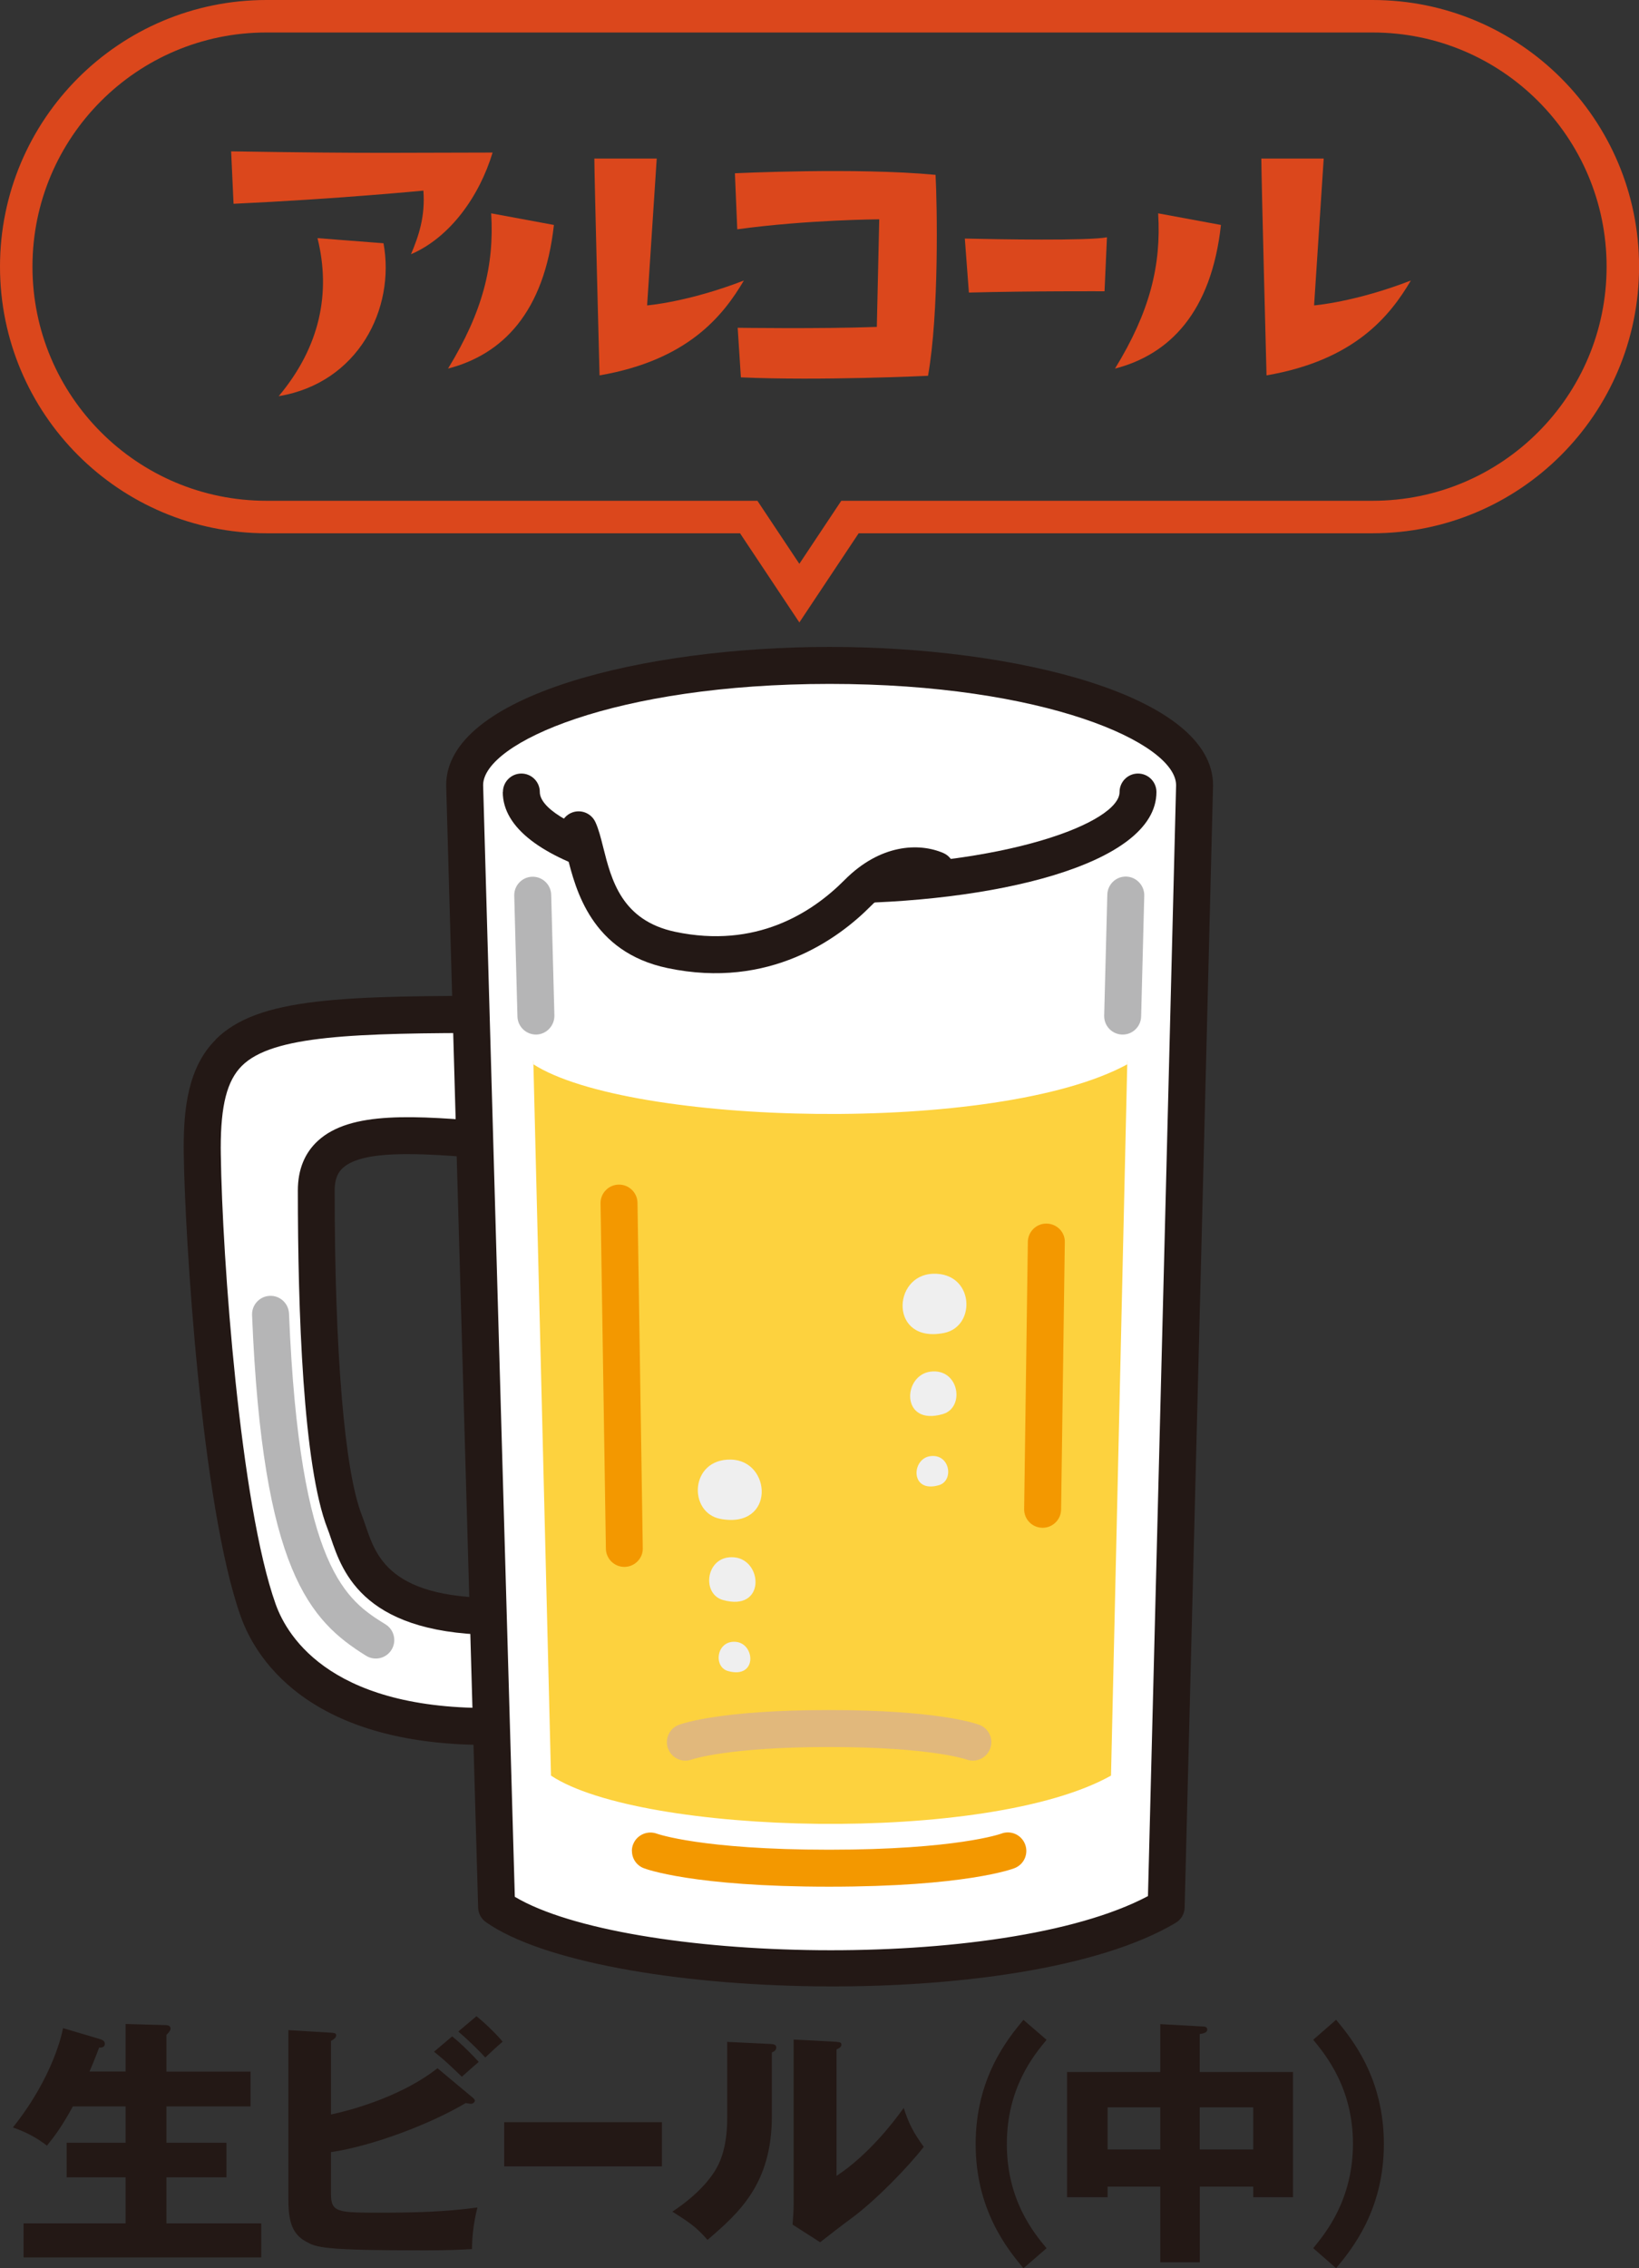 <?xml version="1.0" encoding="UTF-8"?>
<svg id="_レイヤー_2" data-name="レイヤー 2" xmlns="http://www.w3.org/2000/svg" viewBox="0 0 23.018 31.833">
  <rect x="0" y="0" width="23.018" height="31.833" fill="#333333" stroke="none"/>
  <defs>
    <style>
      .cls-1 {
        fill: #efefef;
      }

      .cls-1, .cls-2, .cls-3, .cls-4, .cls-5, .cls-6, .cls-7, .cls-8 {
        stroke-width: 0px;
      }

      .cls-9 {
        fill: none;
        stroke: #db471c;
        stroke-miterlimit: 10;
        stroke-width: .456px;
      }

      .cls-2 {
        fill: #231815;
      }

      .cls-3 {
        fill: #e1b87c;
      }

      .cls-4 {
        fill: #db471c;
      }

      .cls-5 {
        fill: #f39800;
      }

      .cls-6 {
        fill: #fdd23e;
      }

      .cls-7 {
        fill: #b5b5b6;
      }

      .cls-8 {
        fill: #fff;
      }
    </style>
  </defs>
  <g id="_レイヤー_1-2" data-name="レイヤー 1">
    <g>
      <g>
        <g>
          <path class="cls-8" d="M7.204,14.236l.024,1.798c-1.54-.133-2.786-.278-2.786.672-0.0.864.017,3.675.399,4.651.179.457.28,1.433,2.479,1.319l.024,1.536c-2.465.154-3.435-.823-3.717-1.614-.527-1.478-.767-5.096-.785-6.395-.026-1.896.686-1.973,4.363-1.967Z"/>
          <path class="cls-2" d="M3.028,14.589c.594-.593,1.775-.617,4.176-.613.142 0.0.257.114.259.256l.024,1.798c.004.072-.029.144-.083.194-.054.05-.126.075-.199.069l-.172-.015c-.984-.086-1.913-.167-2.219.114-.049.045-.114.126-.114.315-0,2.277.139,3.938.381,4.556.018.046.035.097.054.151.157.463.372,1.096,2.17,1.003.07-.004.139.021.191.07.051.048.081.115.082.186l.024,1.536c0.0.001 0.0.003 0.0.004-0.0.137-.106.25-.243.259-2.95.184-3.765-1.187-3.978-1.786-.557-1.562-.784-5.349-.8-6.478-0-.034-.001-.067-.001-.099v-0c0-.529.053-1.123.448-1.517ZM7.064,22.944c-1.948.024-2.252-.872-2.419-1.363-.016-.046-.03-.09-.046-.129-.344-.88-.416-3.066-.416-4.745 0-.291.095-.526.282-.697.459-.421,1.359-.357,2.501-.258l-.017-1.255c-1.976-.001-3.125.034-3.553.462-.207.207-.296.551-.296,1.15v0c0,.03 0.0.061.001.092.02,1.459.274,4.921.77,6.311.168.472.815,1.532,3.209,1.454l-.016-1.021Z"/>
        </g>
        <g>
          <g>
            <path class="cls-8" d="M6.525,11.02c0-.929,2.295-1.682,5.126-1.682,2.831 0,5.126.753,5.126,1.682,0,.061-.399,15.744-.399,15.744-2.064,1.229-7.892,1.06-9.404-0,0,0-.449-15.682-.449-15.744Z"/>
            <path class="cls-2" d="M11.651,9.079c2.611 0,5.385.68,5.385,1.941,0,.061-.332,13.131-.399,15.75-.002.089-.05.171-.127.216-2.155,1.284-8.112,1.093-9.685-.01-.067-.047-.108-.123-.11-.205-.075-2.619-.449-15.689-.449-15.751 0-1.261,2.775-1.941,5.385-1.941ZM16.122,26.61c.04-1.591.393-15.444.395-15.59 0-.594-1.851-1.422-4.866-1.422-3.012-0-4.862.827-4.866,1.42.005.234.401,14.069.445,15.602,1.562.929,6.852,1.072,8.892-.01Z"/>
          </g>
          <path class="cls-6" d="M7.49,14.889s.589-.986,4.16-.986c3.572 0,4.182.986,4.182.986l-.229,10.03c-1.727.969-6.602.836-7.865-0l-.248-10.03Z"/>
          <path class="cls-8" d="M7.369,10.916s.618-.934,4.282-.934c3.664 0,4.282.934,4.282.934l-.1,4.02c-1.83.997-7.003.861-8.343-0l-.121-4.02Z"/>
          <path class="cls-3" d="M9.366,24.45c-0.0.031.005.062.017.092.051.133.199.2.333.151.014-.005.518-.175,1.928-.175,1.428 0,1.922.173,1.926.174.134.051.284-.016.335-.15.051-.134-.016-.284-.15-.335-.056-.021-.591-.208-2.111-.208-1.52-0-2.055.187-2.111.208-.104.039-.167.138-.167.243Z"/>
          <path class="cls-5" d="M8.875,25.977c-0.0.104.062.201.165.241.027.011.692.26,2.604.26,1.911 0,2.577-.249,2.604-.26.134-.052.2-.202.148-.336-.052-.134-.202-.2-.336-.148-.004.002-.63.225-2.417.225-1.787-0-2.412-.223-2.418-.225-.134-.049-.283.018-.334.151-.012.03-.017.062-.017.092Z"/>
        </g>
        <path class="cls-2" d="M7.061,11.115c-0,1.027,2.309,1.564,4.59,1.564,2.281 0,4.59-.537,4.59-1.564 0-.143-.116-.259-.259-.259-.143-0-.259.116-.259.259-0.0.426-1.586,1.045-4.071,1.045-2.485-0-4.071-.619-4.071-1.045 0-.143-.116-.259-.259-.259-.143-0-.259.116-.259.259Z"/>
        <path class="cls-5" d="M8.434,16.884c0,.001,0,.003 0.0.004l.075,4.846c.002.143.12.258.263.256.143-.002.26-.122.255-.263l-.074-4.846c-.002-.143-.12-.258-.263-.256-.142.002-.256.118-.256.259Z"/>
        <path class="cls-5" d="M14.383,21.182c-0.0.142.114.257.256.259.143.002.261-.113.263-.256l.052-3.75c.005-.145-.113-.261-.256-.263-.143-.002-.261.113-.263.256l-.052,3.75c-0.0.001-0.0.002-0.0.004Z"/>
        <path class="cls-7" d="M3.54,18.445c0,.004 0.0.007 0.0.011.146,3.592.811,4.29,1.601,4.781.122.076.282.038.357-.083.076-.122.038-.282-.083-.357-.539-.335-1.209-.752-1.356-4.362-.006-.143-.127-.255-.27-.249-.14.006-.249.121-.249.259Z"/>
        <path class="cls-1" d="M10.121,21.317c.769.14.72-.823.142-.833-.577-.011-.603.749-.142.833Z"/>
        <path class="cls-1" d="M10.154,22.455c.599.167.561-.559.161-.599-.4-.04-.475.512-.161.599Z"/>
        <path class="cls-1" d="M10.225,23.452c.41.114.384-.383.111-.41-.273-.027-.325.35-.111.41Z"/>
        <path class="cls-1" d="M13.258,18.707c-.766.152-.732-.812-.155-.831.577-.02.614.74.155.831Z"/>
        <path class="cls-1" d="M13.242,19.845c-.596.176-.569-.55-.17-.596.399-.046.483.505.17.596Z"/>
        <path class="cls-1" d="M13.187,20.843c-.408.12-.39-.377-.117-.408.273-.032.33.345.117.408Z"/>
        <g>
          <g>
            <path class="cls-8" d="M13.145,12.211l-.428-.048c.178-.026.328.005.428.048Z"/>
            <path class="cls-8" d="M12.717,12.163c-.199.029-.433.131-.672.372-.432.436-1.305,1.074-2.616.797-1.15-.243-1.135-1.318-1.303-1.685l4.591.516Z"/>
          </g>
          <path class="cls-2" d="M7.866,11.647c0,.036.008.073.023.108.025.055.051.156.078.263.118.469.338,1.343,1.407,1.568,1.433.302,2.403-.414,2.854-.869.41-.413.75-.296.814-.269.132.057.284-.004.341-.136.057-.131-.004-.284-.136-.341-.342-.147-.886-.125-1.387.38-.46.463-1.245.965-2.378.726-.752-.159-.896-.729-1.011-1.187-.034-.136-.064-.254-.109-.352-.06-.13-.213-.188-.344-.128-.095.044-.152.138-.152.236Z"/>
        </g>
        <path class="cls-7" d="M15.507,14.26c-0.0.14.112.256.253.259.143.004.262-.109.266-.253l.044-1.698c.003-.139-.109-.262-.253-.266-.143-.004-.262.109-.266.253l-.044,1.698c-0.0.002-0.0.005-0.0.007Z"/>
        <path class="cls-7" d="M7.222,12.563c0,.002 0.0.005 0.0.007l.045,1.696c.004.143.123.256.266.253.143-.004.254-.124.253-.266l-.045-1.696c-.004-.143-.123-.256-.266-.253-.141.004-.253.119-.253.259Z"/>
      </g>
      <g>
        <path class="cls-2" d="M1.764,29.072v-.667l.547.015c.055,0,.084.011.084.051,0,.015-.007.029-.025.051-.011.015-.022.025-.033.036v.515h1.182v.488h-1.182v.511h.843v.485h-.843v.646h1.332v.478H.331v-.478h1.433v-.646h-.828v-.485h.828v-.511h-.74c-.157.285-.255.416-.365.551-.149-.116-.307-.196-.478-.255.58-.726.697-1.354.704-1.394l.507.15c.04.011.08.028.08.068,0,.059-.055.055-.08.055-.044.121-.127.321-.135.336h.507Z"/>
        <path class="cls-2" d="M6.625,29.426c.022.019.044.037.044.055,0,.019-.025.044-.055.044-.018,0-.029-.004-.073-.011-.489.292-1.313.605-1.893.689v.579c0,.271.088.271.711.271.448,0,.897-.011,1.346-.073-.055.219-.073.394-.077.584-.131.007-.317.018-.649.018-1.462,0-1.531-.04-1.688-.127-.211-.117-.241-.328-.241-.609v-2.355l.598.036c.044.004.073.004.073.036,0,.037-.037.059-.073.08v1.032c.397-.084,1.043-.292,1.496-.649l.481.401ZM6.351,28.58c.113.088.299.273.372.357-.022.019-.161.139-.237.208-.051-.048-.23-.227-.391-.351l.255-.215ZM6.691,28.296c.113.087.299.27.368.357-.065.055-.179.16-.244.222-.044-.051-.215-.226-.379-.364l.255-.215Z"/>
        <path class="cls-2" d="M9.296,29.783v.62h-2.215v-.62h2.215Z"/>
        <path class="cls-2" d="M10.818,28.685c.04.004.084.004.084.051,0,.044-.047.062-.062.069v.891c0,.959-.467,1.363-.904,1.739-.161-.187-.267-.252-.493-.397.361-.237.533-.467.591-.562.044-.069.179-.281.179-.748v-1.072l.605.029ZM11.748,28.656c.04.004.069.004.069.04,0,.033-.036.052-.069.066v1.775c.448-.295.802-.755.944-.955.065.208.135.347.281.547-.211.273-.671.751-1.025,1.01-.146.106-.288.219-.43.329l-.387-.248c.007-.099.015-.19.015-.292v-2.305l.602.032Z"/>
        <path class="cls-2" d="M14.698,28.627c-.183.22-.558.679-.558,1.463s.375,1.243.558,1.462l-.325.281c-.219-.263-.671-.813-.671-1.743s.452-1.48.671-1.743l.325.28Z"/>
        <path class="cls-2" d="M16.849,31.749h-.554v-1.062h-.74v.149h-.569v-1.757h1.309v-.672l.602.033c.018,0,.058.004.058.044s-.051.055-.106.062v.533h1.31v1.757h-.558v-.149h-.751v1.062ZM16.295,29.575h-.74v.591h.74v-.591ZM16.849,30.166h.751v-.591h-.751v.591Z"/>
        <path class="cls-2" d="M18.764,28.346c.219.263.671.813.671,1.743s-.452,1.48-.671,1.743l-.321-.281c.179-.219.555-.678.558-1.462,0-.784-.379-1.243-.558-1.463l.321-.28Z"/>
      </g>
    </g>
    <g>
      <path class="cls-9" d="M19.276.228H3.742C1.801.228.228,1.801.228,3.742c0,1.941,1.573,3.514,3.514,3.514h6.773l.711,1.068.711-1.068h7.34c1.941,0,3.514-1.573,3.514-3.514,0-1.941-1.573-3.514-3.514-3.514Z"/>
      <g>
        <path class="cls-4" d="M3.28,2.859l-.034-.735c2.021.033,2.549.017,3.672.017-.185.612-.595,1.19-1.146,1.427.107-.253.202-.528.174-.893,0,0-1.202.117-2.667.185ZM3.914,5.56c.579-.69.736-1.448.545-2.218l.927.072c.168.916-.354,1.96-1.472,2.146Z"/>
        <path class="cls-4" d="M6.292,5.173c.488-.797.651-1.448.606-2.179l.881.163c-.135,1.229-.724,1.819-1.488,2.016ZM9.088,4.286s.573-.045,1.359-.349c-.292.494-.786,1.118-2.027,1.331,0,0-.073-2.791-.073-3.043h.876l-.135,2.061Z"/>
        <path class="cls-4" d="M13.139,2.455c.022.41.051,1.938-.106,2.819,0,0-1.516.072-2.628.022l-.045-.696s1.157.017,1.954-.012l.034-1.51s-1.005.005-1.994.14l-.033-.786s1.707-.084,2.818.022Z"/>
        <path class="cls-4" d="M13.55,3.348c.462.011,1.743.033,1.996-.018l-.034.758s-1.035-.005-1.905.018l-.057-.758Z"/>
        <path class="cls-4" d="M15.659,5.173c.489-.797.651-1.448.606-2.179l.882.163c-.135,1.229-.725,1.819-1.488,2.016ZM18.456,4.286s.572-.045,1.358-.349c-.292.494-.786,1.118-2.027,1.331,0,0-.073-2.791-.073-3.043h.876l-.135,2.061Z"/>
      </g>
    </g>
  </g>
</svg>